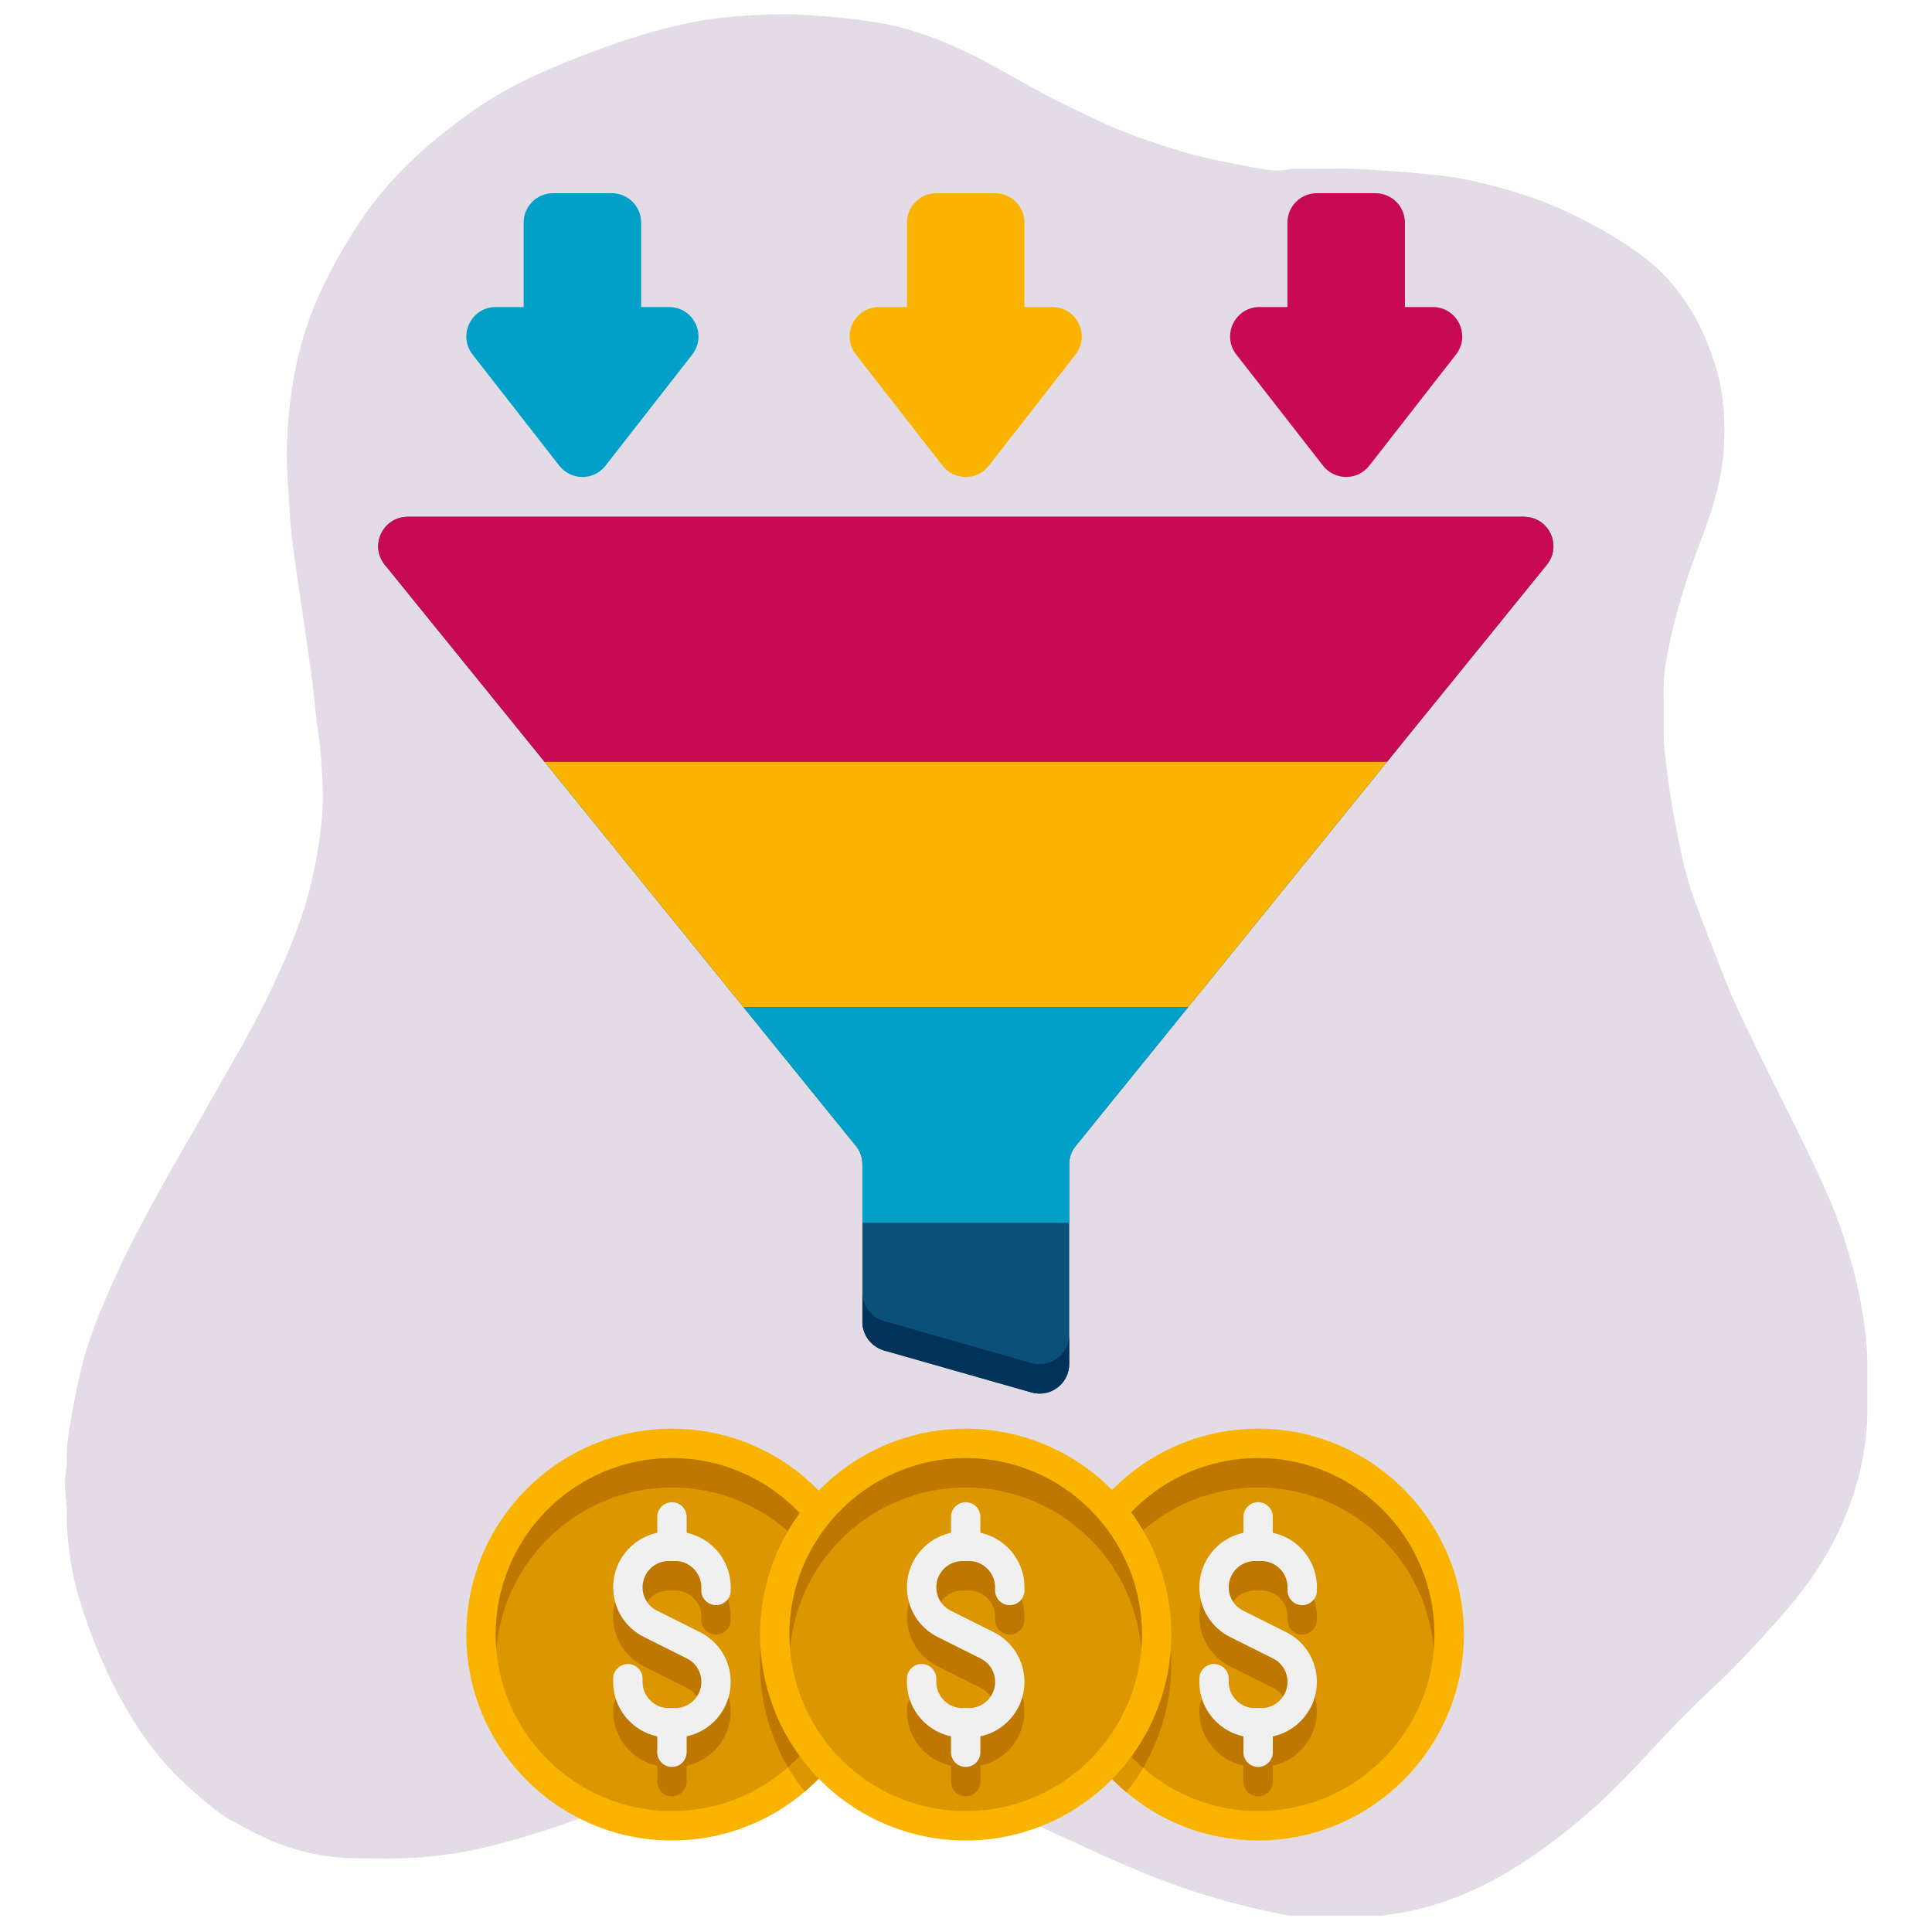 <svg xmlns="http://www.w3.org/2000/svg" xmlns:xlink="http://www.w3.org/1999/xlink" width="380" zoomAndPan="magnify" viewBox="0 0 285 285" height="380" preserveAspectRatio="xMidYMid meet" version="1.0"><defs><clipPath id="a63cb65734"><path d="M 9.465 2.094 L 275.715 2.094 L 275.715 282.594 L 9.465 282.594 Z M 9.465 2.094 " clip-rule="nonzero"/></clipPath><clipPath id="a1b55c9ba7"><path d="M 125 28.5 L 160 28.5 L 160 71 L 125 71 Z M 125 28.5 " clip-rule="nonzero"/></clipPath><clipPath id="7d69939c0b"><path d="M 68 28.5 L 104 28.5 L 104 71 L 68 71 Z M 68 28.5 " clip-rule="nonzero"/></clipPath><clipPath id="a31cfec015"><path d="M 181 28.5 L 216 28.5 L 216 71 L 181 71 Z M 181 28.5 " clip-rule="nonzero"/></clipPath><clipPath id="5a7c14960f"><path d="M 68 210 L 130 210 L 130 271.5 L 68 271.5 Z M 68 210 " clip-rule="nonzero"/></clipPath><clipPath id="4b3a4f47ea"><path d="M 155 210 L 216 210 L 216 271.5 L 155 271.5 Z M 155 210 " clip-rule="nonzero"/></clipPath><clipPath id="b1c2483e45"><path d="M 112 210 L 173 210 L 173 271.5 L 112 271.5 Z M 112 210 " clip-rule="nonzero"/></clipPath></defs><g clip-path="url(#a63cb65734)"><path fill="#e3dce6" d="M 201.121 282.875 C 200.637 282.875 200.156 282.871 199.672 282.871 C 197.566 282.875 195.461 282.875 193.352 282.879 C 191.367 282.895 189.434 282.469 187.516 282.055 C 182.836 281.047 178.215 279.809 173.699 278.203 C 170.664 277.125 167.691 275.895 164.738 274.605 C 158.059 271.691 151.551 268.391 144.773 265.703 C 140.426 263.977 135.961 262.672 131.316 261.996 C 129.09 261.672 126.867 261.395 124.617 261.25 C 123.293 261.164 121.969 261.004 120.645 261.086 C 118.164 261.246 115.68 261.414 113.207 261.703 C 110.332 262.039 107.484 262.492 104.637 262.988 C 102.301 263.395 99.992 263.941 97.699 264.531 C 93.492 265.613 89.332 266.879 85.242 268.352 C 80.434 270.09 75.559 271.602 70.57 272.742 C 67.906 273.352 65.211 273.707 62.484 273.945 C 59.059 274.25 55.637 274.191 52.219 274.125 C 47.672 274.035 43.301 273.039 39.148 271.133 C 37.426 270.34 35.758 269.457 34.105 268.535 C 32.504 267.648 31.133 266.469 29.746 265.309 C 28.391 264.172 27.09 262.965 25.836 261.711 C 23.113 258.98 20.895 255.871 18.934 252.582 C 15.832 247.363 13.512 241.789 11.738 235.996 C 10.871 233.152 10.32 230.23 10.039 227.254 C 9.945 226.254 9.859 225.254 9.828 224.25 C 9.961 222.723 9.727 221.211 9.605 219.695 C 9.465 217.965 10.012 216.27 9.828 214.539 C 9.938 212.121 10.375 209.75 10.82 207.379 C 11.363 204.496 11.949 201.621 12.844 198.812 C 13.688 196.16 14.691 193.57 15.812 191.031 C 16.887 188.598 17.98 186.168 19.191 183.797 C 21.645 178.988 24.242 174.25 26.961 169.582 C 29.438 165.336 31.793 161.02 34.266 156.77 C 36.438 153.035 38.457 149.223 40.305 145.324 C 42.672 140.328 44.758 135.227 46.016 129.82 C 46.66 127.035 47.125 124.234 47.426 121.387 C 47.652 119.246 47.684 117.109 47.559 114.988 C 47.426 112.707 47.312 110.418 46.957 108.145 C 46.598 105.844 46.434 103.512 46.148 101.199 C 45.895 99.168 45.598 97.141 45.309 95.113 C 44.953 92.648 44.582 90.188 44.227 87.723 C 43.922 85.617 43.605 83.512 43.332 81.398 C 43.121 79.805 42.887 78.211 42.809 76.609 C 42.637 73.148 42.234 69.699 42.316 66.234 C 42.492 58.859 43.641 51.664 46.508 44.805 C 48.023 41.188 49.906 37.766 51.973 34.438 C 53.871 31.387 56.031 28.543 58.5 25.922 C 61.66 22.562 65.191 19.668 68.906 16.957 C 74.133 13.141 79.953 10.484 85.945 8.191 C 90.566 6.418 95.258 4.812 100.098 3.715 C 102.406 3.191 104.734 2.773 107.102 2.547 C 110.031 2.266 112.957 2.098 115.898 2.102 C 118.316 2.105 120.715 2.348 123.117 2.527 C 125.211 2.684 127.27 3 129.332 3.305 C 131.77 3.668 134.125 4.344 136.449 5.145 C 139.73 6.281 142.867 7.754 145.926 9.395 C 148.625 10.844 151.266 12.395 153.961 13.844 C 156.484 15.203 159.09 16.391 161.668 17.633 C 165.895 19.672 170.316 21.133 174.797 22.48 C 178.273 23.523 181.844 24.105 185.391 24.789 C 186.988 25.094 188.652 25.348 190.309 24.93 C 190.613 24.852 190.949 24.895 191.273 24.895 C 193.371 24.887 195.469 24.891 197.566 24.875 C 200.387 24.855 203.191 25.102 206 25.301 C 208.168 25.449 210.332 25.645 212.484 25.895 C 215.477 26.242 218.422 26.895 221.328 27.703 C 224.945 28.715 228.496 29.918 231.859 31.578 C 235.691 33.469 239.441 35.527 242.812 38.18 C 246.762 41.285 249.578 45.246 251.547 49.863 C 252.738 52.66 253.68 55.523 254.066 58.531 C 254.43 61.363 254.477 64.211 254.219 67.082 C 253.777 71.965 252.141 76.496 250.426 81.012 C 248.531 85.992 247.023 91.086 246 96.305 C 245.629 98.188 245.375 100.117 245.406 102.059 C 245.441 104.359 245.367 106.664 245.445 108.965 C 245.512 110.93 245.801 112.883 246.051 114.836 C 246.383 117.469 246.844 120.078 247.355 122.68 C 248.012 126.039 248.734 129.387 249.91 132.605 C 251.414 136.727 253.027 140.812 254.637 144.898 C 255.285 146.547 256.008 148.168 256.766 149.77 C 258.188 152.758 259.648 155.723 261.109 158.691 C 262.805 162.125 264.559 165.535 266.215 168.984 C 268.324 173.379 270.469 177.766 271.961 182.426 C 273.238 186.414 274.332 190.453 274.906 194.605 C 275.273 197.273 275.535 199.965 275.469 202.668 C 275.469 204.613 275.469 206.559 275.469 208.5 C 275.324 215.914 273.156 222.734 269.523 229.148 C 267.344 232.992 264.602 236.391 261.648 239.652 C 258.918 242.672 256.191 245.691 253.215 248.469 C 250.945 250.586 248.711 252.742 246.578 254.992 C 243.809 257.918 241.102 260.898 238.25 263.746 C 235.539 266.449 232.637 268.926 229.59 271.25 C 226.512 273.598 223.324 275.777 219.887 277.559 C 215.219 279.984 210.309 281.715 205.062 282.418 C 203.75 282.598 202.441 282.777 201.121 282.875 Z M 201.121 282.875 " fill-opacity="1" fill-rule="nonzero"/></g><path fill="#0a5078" d="M 228.184 83.305 L 204.613 112.379 L 175.273 148.566 L 158.68 169.051 C 158.027 169.832 157.727 170.785 157.727 171.781 L 157.727 201.203 C 157.727 204.109 154.953 206.195 152.18 205.414 L 130.383 199.207 C 128.52 198.645 127.219 196.949 127.219 195.043 L 127.219 171.781 C 127.219 170.785 126.914 169.832 126.266 169.051 L 109.668 148.566 L 80.332 112.379 L 56.758 83.305 C 54.461 80.441 56.5 76.23 60.184 76.23 L 224.762 76.23 C 228.445 76.23 230.48 80.441 228.184 83.305 Z M 228.184 83.305 " fill-opacity="1" fill-rule="nonzero"/><path fill="#c80a50" d="M 228.184 83.305 L 204.613 112.379 L 80.332 112.379 L 56.758 83.305 C 54.461 80.441 56.5 76.23 60.184 76.23 L 224.762 76.23 C 228.445 76.23 230.48 80.441 228.184 83.305 Z M 228.184 83.305 " fill-opacity="1" fill-rule="nonzero"/><path fill="#fab400" d="M 204.613 112.379 L 175.273 148.566 L 109.668 148.566 L 80.332 112.379 Z M 204.613 112.379 " fill-opacity="1" fill-rule="nonzero"/><path fill="#01a0c8" d="M 175.273 148.566 L 158.68 169.051 C 158.027 169.832 157.727 170.785 157.727 171.781 L 157.727 180.375 L 127.219 180.375 L 127.219 171.781 C 127.219 170.785 126.914 169.832 126.266 169.051 L 109.668 148.566 Z M 175.273 148.566 " fill-opacity="1" fill-rule="nonzero"/><path fill="#00325a" d="M 157.727 196.863 L 157.727 201.203 C 157.727 204.109 154.953 206.195 152.18 205.414 L 130.383 199.207 C 128.52 198.645 127.219 196.949 127.219 195.043 L 127.219 190.703 C 127.219 192.613 128.52 194.305 130.383 194.867 L 152.18 201.074 C 154.953 201.855 157.727 199.773 157.727 196.863 Z M 157.727 196.863 " fill-opacity="1" fill-rule="nonzero"/><g clip-path="url(#a1b55c9ba7)"><path fill="#fab400" d="M 126.258 52.305 L 139.039 68.691 C 140.773 70.918 144.137 70.918 145.871 68.691 L 158.652 52.305 C 160.875 49.453 158.848 45.293 155.238 45.293 L 151.121 45.293 L 151.121 32.84 C 151.121 30.445 149.18 28.5 146.789 28.5 L 138.121 28.5 C 135.73 28.5 133.789 30.445 133.789 32.84 L 133.789 45.293 L 129.672 45.293 C 126.062 45.293 124.035 49.453 126.258 52.305 Z M 126.258 52.305 " fill-opacity="1" fill-rule="nonzero"/></g><g clip-path="url(#7d69939c0b)"><path fill="#00a0c8" d="M 69.715 52.305 L 82.5 68.691 C 84.23 70.918 87.594 70.918 89.328 68.691 L 102.113 52.305 C 104.336 49.453 102.305 45.293 98.695 45.293 L 94.582 45.293 L 94.582 32.84 C 94.582 30.445 92.641 28.5 90.246 28.5 L 81.582 28.5 C 79.188 28.5 77.246 30.445 77.246 32.84 L 77.246 45.293 L 73.129 45.293 C 69.52 45.293 67.492 49.453 69.715 52.305 Z M 69.715 52.305 " fill-opacity="1" fill-rule="nonzero"/></g><g clip-path="url(#a31cfec015)"><path fill="#c80a50" d="M 182.383 52.305 L 195.164 68.691 C 196.898 70.918 200.262 70.918 201.996 68.691 L 214.777 52.305 C 217 49.453 214.973 45.293 211.363 45.293 L 207.246 45.293 L 207.246 32.84 C 207.246 30.445 205.305 28.5 202.914 28.5 L 194.246 28.5 C 191.855 28.5 189.914 30.445 189.914 32.84 L 189.914 45.293 L 185.797 45.293 C 182.188 45.293 180.16 49.453 182.383 52.305 Z M 182.383 52.305 " fill-opacity="1" fill-rule="nonzero"/></g><g clip-path="url(#5a7c14960f)"><path fill="#fab400" d="M 129.453 241.125 C 129.453 250.41 125.293 258.699 118.707 264.297 C 113.422 268.809 106.574 271.5 99.121 271.5 C 82.395 271.5 68.789 257.875 68.789 241.125 C 68.789 224.375 82.395 210.75 99.121 210.75 C 108.742 210.75 117.363 215.262 122.867 222.293 C 127.027 227.5 129.453 234.008 129.453 241.125 Z M 129.453 241.125 " fill-opacity="1" fill-rule="nonzero"/></g><path fill="#dc9600" d="M 122.867 222.293 C 127.027 227.5 129.453 234.008 129.453 241.125 C 129.453 250.41 125.293 258.699 118.707 264.297 C 114.547 259.09 112.121 252.582 112.121 245.465 C 112.121 236.18 116.281 227.891 122.867 222.293 Z M 122.867 222.293 " fill-opacity="1" fill-rule="nonzero"/><path fill="#dc9600" d="M 125.121 241.125 C 125.121 248.938 121.699 255.922 116.238 260.695 C 111.688 264.73 105.707 267.16 99.121 267.16 C 84.777 267.16 73.121 255.488 73.121 241.125 C 73.121 226.762 84.777 215.09 99.121 215.09 C 107.527 215.09 115.023 219.125 119.793 225.328 C 123.129 229.711 125.121 235.18 125.121 241.125 Z M 125.121 241.125 " fill-opacity="1" fill-rule="nonzero"/><path fill="#be7800" d="M 125.121 241.125 C 125.121 241.863 125.078 242.602 125.035 243.293 C 123.906 229.93 112.727 219.43 99.121 219.43 C 85.516 219.43 74.336 229.93 73.207 243.293 C 73.164 242.602 73.121 241.863 73.121 241.125 C 73.121 226.762 84.777 215.09 99.121 215.09 C 113.465 215.09 125.121 226.762 125.121 241.125 Z M 125.121 241.125 " fill-opacity="1" fill-rule="nonzero"/><path fill="#be7800" d="M 105.621 241.125 C 106.816 241.125 107.789 240.152 107.789 238.957 L 107.789 238.48 C 107.789 234.543 104.992 231.246 101.289 230.461 L 101.289 228.105 C 101.289 226.91 100.316 225.938 99.121 225.938 C 97.926 225.938 96.953 226.91 96.953 228.105 L 96.953 230.461 C 93.25 231.246 90.453 234.543 90.453 238.48 C 90.453 241.609 92.188 244.422 94.984 245.82 L 101.324 248.992 C 102.641 249.652 103.453 250.977 103.453 252.445 C 103.453 254.578 101.727 256.312 99.594 256.312 L 98.645 256.312 C 96.516 256.312 94.789 254.582 94.789 252.445 L 94.789 251.973 C 94.789 250.777 93.816 249.805 92.621 249.805 C 91.426 249.805 90.453 250.777 90.453 251.973 L 90.453 252.445 C 90.453 256.387 93.25 259.684 96.953 260.469 L 96.953 262.82 C 96.953 264.02 97.926 264.992 99.121 264.992 C 100.316 264.992 101.289 264.02 101.289 262.82 L 101.289 260.469 C 104.992 259.684 107.789 256.387 107.789 252.445 C 107.789 249.316 106.055 246.504 103.262 245.109 L 96.922 241.938 C 95.602 241.277 94.789 239.953 94.789 238.48 C 94.789 236.352 96.516 234.617 98.648 234.617 L 99.598 234.617 C 101.727 234.617 103.461 236.348 103.461 238.48 L 103.461 238.957 C 103.453 240.152 104.426 241.125 105.621 241.125 Z M 105.621 241.125 " fill-opacity="1" fill-rule="nonzero"/><path fill="#f0f0f0" d="M 99.594 256.312 L 98.645 256.312 C 94.129 256.312 90.453 252.633 90.453 248.105 L 90.453 247.633 C 90.453 246.438 91.426 245.465 92.621 245.465 C 93.816 245.465 94.789 246.438 94.789 247.633 L 94.789 248.105 C 94.789 250.238 96.516 251.973 98.648 251.973 L 99.598 251.973 C 101.727 251.973 103.461 250.242 103.461 248.105 C 103.461 246.637 102.645 245.309 101.328 244.652 L 94.988 241.48 C 92.188 240.078 90.453 237.266 90.453 234.145 C 90.453 229.621 94.129 225.938 98.648 225.938 L 99.598 225.938 C 104.117 225.938 107.793 229.617 107.793 234.145 L 107.793 234.617 C 107.793 235.812 106.82 236.785 105.625 236.785 C 104.43 236.785 103.453 235.812 103.453 234.617 L 103.453 234.145 C 103.453 232.012 101.727 230.277 99.594 230.277 L 98.645 230.277 C 96.516 230.277 94.789 232.008 94.789 234.145 C 94.789 235.613 95.602 236.941 96.922 237.598 L 103.262 240.77 C 106.055 242.172 107.789 244.984 107.789 248.105 C 107.789 252.633 104.113 256.312 99.594 256.312 Z M 99.594 256.312 " fill-opacity="1" fill-rule="nonzero"/><path fill="#f0f0f0" d="M 99.121 230.277 C 97.926 230.277 96.953 229.305 96.953 228.105 L 96.953 223.77 C 96.953 222.57 97.926 221.598 99.121 221.598 C 100.316 221.598 101.289 222.57 101.289 223.77 L 101.289 228.105 C 101.289 229.305 100.316 230.277 99.121 230.277 Z M 99.121 230.277 " fill-opacity="1" fill-rule="nonzero"/><path fill="#f0f0f0" d="M 99.121 260.652 C 97.926 260.652 96.953 259.68 96.953 258.48 L 96.953 254.145 C 96.953 252.945 97.926 251.973 99.121 251.973 C 100.316 251.973 101.289 252.945 101.289 254.145 L 101.289 258.48 C 101.289 259.68 100.316 260.652 99.121 260.652 Z M 99.121 260.652 " fill-opacity="1" fill-rule="nonzero"/><g clip-path="url(#4b3a4f47ea)"><path fill="#fab400" d="M 215.949 241.125 C 215.949 257.875 202.297 271.5 185.613 271.5 C 178.203 271.5 171.402 268.852 166.156 264.383 C 159.527 258.828 155.281 250.453 155.281 241.125 C 155.281 233.965 157.75 227.371 161.91 222.207 C 167.457 215.219 176.039 210.75 185.613 210.75 C 202.297 210.75 215.949 224.375 215.949 241.125 Z M 215.949 241.125 " fill-opacity="1" fill-rule="nonzero"/></g><path fill="#dc9600" d="M 172.789 245.465 C 172.789 252.625 170.316 259.219 166.156 264.383 C 159.527 258.828 155.281 250.453 155.281 241.125 C 155.281 233.965 157.75 227.371 161.91 222.207 C 168.543 227.762 172.789 236.137 172.789 245.465 Z M 172.789 245.465 " fill-opacity="1" fill-rule="nonzero"/><path fill="#dc9600" d="M 211.613 241.125 C 211.613 255.488 199.957 267.16 185.613 267.16 C 179.113 267.16 173.18 264.773 168.629 260.781 C 163.082 256.051 159.613 248.98 159.613 241.125 C 159.613 235.137 161.609 229.625 165.031 225.242 C 169.754 219.082 177.207 215.09 185.613 215.09 C 199.957 215.09 211.613 226.762 211.613 241.125 Z M 211.613 241.125 " fill-opacity="1" fill-rule="nonzero"/><path fill="#be7800" d="M 119.793 225.328 C 123.129 229.711 125.121 235.18 125.121 241.125 C 125.121 248.938 121.699 255.922 116.238 260.695 C 113.594 256.227 112.121 251.02 112.121 245.465 C 112.121 237.742 114.98 230.711 119.793 225.328 Z M 119.793 225.328 " fill-opacity="1" fill-rule="nonzero"/><path fill="#be7800" d="M 172.789 245.465 C 172.789 251.062 171.27 256.27 168.629 260.781 C 163.082 256.051 159.613 248.98 159.613 241.125 C 159.613 235.137 161.609 229.625 165.031 225.242 C 169.883 230.625 172.789 237.695 172.789 245.465 Z M 172.789 245.465 " fill-opacity="1" fill-rule="nonzero"/><path fill="#be7800" d="M 211.594 241.125 C 211.594 241.863 211.551 242.602 211.508 243.293 C 210.379 229.93 199.199 219.43 185.594 219.43 C 171.984 219.43 160.805 229.93 159.68 243.293 C 159.637 242.602 159.594 241.863 159.594 241.125 C 159.594 226.762 171.25 215.09 185.594 215.09 C 199.938 215.09 211.594 226.762 211.594 241.125 Z M 211.594 241.125 " fill-opacity="1" fill-rule="nonzero"/><path fill="#be7800" d="M 192.094 241.125 C 193.289 241.125 194.258 240.152 194.258 238.957 L 194.258 238.48 C 194.258 234.543 191.465 231.246 187.758 230.461 L 187.758 228.105 C 187.758 226.91 186.789 225.938 185.594 225.938 C 184.398 225.938 183.426 226.91 183.426 228.105 L 183.426 230.461 C 179.723 231.246 176.926 234.543 176.926 238.48 C 176.926 241.609 178.66 244.422 181.453 245.82 L 187.793 248.992 C 189.113 249.652 189.926 250.977 189.926 252.445 C 189.926 254.578 188.195 256.312 186.066 256.312 L 185.117 256.312 C 182.988 256.312 181.254 254.582 181.254 252.445 L 181.254 251.973 C 181.254 250.777 180.285 249.805 179.09 249.805 C 177.891 249.805 176.922 250.777 176.922 251.973 L 176.922 252.445 C 176.922 256.387 179.719 259.684 183.422 260.469 L 183.422 262.82 C 183.422 264.02 184.391 264.992 185.59 264.992 C 186.785 264.992 187.754 264.02 187.754 262.82 L 187.754 260.469 C 191.461 259.684 194.254 256.387 194.254 252.445 C 194.254 249.316 192.523 246.504 189.727 245.109 L 183.387 241.938 C 182.07 241.277 181.254 239.953 181.254 238.48 C 181.254 236.352 182.984 234.617 185.117 234.617 L 186.066 234.617 C 188.191 234.617 189.926 236.348 189.926 238.48 L 189.926 238.957 C 189.926 240.152 190.898 241.125 192.094 241.125 Z M 192.094 241.125 " fill-opacity="1" fill-rule="nonzero"/><path fill="#f0f0f0" d="M 186.066 256.312 L 185.117 256.312 C 180.598 256.312 176.922 252.633 176.922 248.105 L 176.922 247.633 C 176.922 246.438 177.891 245.465 179.09 245.465 C 180.285 245.465 181.254 246.438 181.254 247.633 L 181.254 248.105 C 181.254 250.238 182.984 251.973 185.117 251.973 L 186.066 251.973 C 188.191 251.973 189.926 250.242 189.926 248.105 C 189.926 246.637 189.113 245.309 187.793 244.652 L 181.453 241.48 C 178.66 240.082 176.926 237.273 176.926 234.145 C 176.926 229.621 180.602 225.938 185.121 225.938 L 186.07 225.938 C 190.59 225.938 194.266 229.617 194.266 234.145 L 194.266 234.617 C 194.266 235.812 193.293 236.785 192.098 236.785 C 190.902 236.785 189.93 235.812 189.93 234.617 L 189.93 234.145 C 189.93 232.012 188.203 230.277 186.07 230.277 L 185.121 230.277 C 182.992 230.277 181.258 232.008 181.258 234.145 C 181.258 235.613 182.074 236.941 183.391 237.598 L 189.73 240.77 C 192.527 242.168 194.258 244.977 194.258 248.105 C 194.258 252.633 190.586 256.312 186.066 256.312 Z M 186.066 256.312 " fill-opacity="1" fill-rule="nonzero"/><path fill="#f0f0f0" d="M 185.594 230.277 C 184.398 230.277 183.426 229.305 183.426 228.105 L 183.426 223.77 C 183.426 222.57 184.398 221.598 185.594 221.598 C 186.789 221.598 187.758 222.57 187.758 223.77 L 187.758 228.105 C 187.758 229.305 186.789 230.277 185.594 230.277 Z M 185.594 230.277 " fill-opacity="1" fill-rule="nonzero"/><path fill="#f0f0f0" d="M 185.594 260.652 C 184.398 260.652 183.426 259.68 183.426 258.48 L 183.426 254.145 C 183.426 252.945 184.398 251.973 185.594 251.973 C 186.789 251.973 187.758 252.945 187.758 254.145 L 187.758 258.48 C 187.758 259.68 186.789 260.652 185.594 260.652 Z M 185.594 260.652 " fill-opacity="1" fill-rule="nonzero"/><g clip-path="url(#b1c2483e45)"><path fill="#fab400" d="M 172.789 241.125 C 172.789 242.121 172.738 243.113 172.641 244.102 C 172.543 245.094 172.398 246.074 172.203 247.051 C 172.012 248.027 171.77 248.992 171.48 249.941 C 171.191 250.895 170.859 251.828 170.48 252.75 C 170.098 253.668 169.676 254.566 169.207 255.445 C 168.738 256.32 168.227 257.172 167.676 258 C 167.125 258.828 166.531 259.625 165.902 260.395 C 165.273 261.164 164.605 261.898 163.902 262.602 C 163.199 263.309 162.465 263.973 161.699 264.605 C 160.93 265.234 160.133 265.828 159.309 266.379 C 158.48 266.934 157.629 267.445 156.754 267.914 C 155.879 268.383 154.98 268.809 154.062 269.188 C 153.145 269.57 152.211 269.902 151.262 270.191 C 150.309 270.48 149.348 270.723 148.371 270.918 C 147.398 271.109 146.418 271.258 145.43 271.355 C 144.438 271.453 143.449 271.5 142.453 271.5 C 141.461 271.5 140.469 271.453 139.48 271.355 C 138.492 271.258 137.512 271.109 136.535 270.918 C 135.562 270.723 134.602 270.48 133.648 270.191 C 132.699 269.902 131.766 269.57 130.848 269.188 C 129.93 268.809 129.031 268.383 128.156 267.914 C 127.281 267.445 126.43 266.934 125.602 266.379 C 124.777 265.828 123.98 265.234 123.211 264.605 C 122.445 263.973 121.707 263.309 121.008 262.602 C 120.305 261.898 119.637 261.164 119.008 260.395 C 118.375 259.625 117.785 258.828 117.234 258 C 116.684 257.172 116.172 256.32 115.703 255.445 C 115.234 254.566 114.812 253.668 114.43 252.75 C 114.051 251.828 113.715 250.895 113.426 249.941 C 113.141 248.992 112.898 248.027 112.703 247.051 C 112.512 246.074 112.363 245.094 112.27 244.102 C 112.172 243.113 112.121 242.121 112.121 241.125 C 112.121 240.129 112.172 239.137 112.27 238.148 C 112.363 237.156 112.512 236.176 112.703 235.199 C 112.898 234.223 113.141 233.258 113.426 232.309 C 113.715 231.355 114.051 230.422 114.43 229.5 C 114.812 228.582 115.234 227.684 115.703 226.805 C 116.172 225.93 116.684 225.078 117.234 224.25 C 117.785 223.422 118.375 222.625 119.008 221.855 C 119.637 221.086 120.305 220.352 121.008 219.648 C 121.707 218.941 122.445 218.277 123.211 217.645 C 123.98 217.012 124.777 216.422 125.602 215.867 C 126.43 215.316 127.281 214.805 128.156 214.336 C 129.031 213.867 129.93 213.441 130.848 213.062 C 131.766 212.68 132.699 212.348 133.648 212.059 C 134.602 211.77 135.562 211.527 136.535 211.332 C 137.512 211.141 138.492 210.992 139.48 210.895 C 140.469 210.797 141.461 210.75 142.453 210.75 C 143.449 210.75 144.438 210.797 145.43 210.895 C 146.418 210.992 147.398 211.141 148.371 211.332 C 149.348 211.527 150.309 211.77 151.262 212.059 C 152.211 212.348 153.145 212.68 154.062 213.062 C 154.98 213.441 155.879 213.867 156.754 214.336 C 157.629 214.805 158.48 215.316 159.309 215.867 C 160.133 216.422 160.93 217.012 161.699 217.645 C 162.465 218.277 163.199 218.941 163.902 219.648 C 164.605 220.352 165.273 221.086 165.902 221.855 C 166.531 222.625 167.125 223.422 167.676 224.25 C 168.227 225.078 168.738 225.93 169.207 226.805 C 169.676 227.684 170.098 228.582 170.48 229.5 C 170.859 230.422 171.191 231.355 171.48 232.309 C 171.77 233.258 172.012 234.223 172.203 235.199 C 172.398 236.176 172.543 237.156 172.641 238.148 C 172.738 239.137 172.789 240.129 172.789 241.125 Z M 172.789 241.125 " fill-opacity="1" fill-rule="nonzero"/></g><path fill="#dc9600" d="M 168.453 241.125 C 168.453 241.977 168.414 242.828 168.328 243.676 C 168.246 244.527 168.121 245.367 167.953 246.203 C 167.789 247.039 167.582 247.867 167.336 248.684 C 167.086 249.5 166.801 250.301 166.477 251.09 C 166.148 251.875 165.785 252.645 165.383 253.398 C 164.984 254.148 164.547 254.879 164.074 255.59 C 163.602 256.297 163.094 256.984 162.555 257.641 C 162.012 258.301 161.441 258.934 160.84 259.535 C 160.238 260.137 159.605 260.711 158.949 261.25 C 158.289 261.793 157.609 262.301 156.898 262.773 C 156.191 263.246 155.461 263.684 154.711 264.086 C 153.961 264.488 153.191 264.852 152.406 265.18 C 151.617 265.504 150.816 265.793 150.004 266.039 C 149.188 266.289 148.363 266.492 147.527 266.66 C 146.691 266.828 145.852 266.953 145.004 267.035 C 144.156 267.117 143.305 267.16 142.453 267.16 C 141.602 267.16 140.754 267.117 139.906 267.035 C 139.059 266.953 138.219 266.828 137.383 266.66 C 136.547 266.492 135.723 266.289 134.906 266.039 C 134.094 265.793 133.293 265.504 132.504 265.18 C 131.719 264.852 130.949 264.488 130.199 264.086 C 129.449 263.684 128.719 263.246 128.012 262.773 C 127.301 262.301 126.617 261.793 125.961 261.25 C 125.301 260.711 124.672 260.137 124.07 259.535 C 123.469 258.934 122.898 258.301 122.355 257.641 C 121.816 256.984 121.309 256.297 120.836 255.59 C 120.363 254.879 119.926 254.148 119.523 253.398 C 119.125 252.645 118.762 251.875 118.434 251.09 C 118.109 250.301 117.82 249.5 117.574 248.684 C 117.328 247.867 117.121 247.039 116.953 246.203 C 116.789 245.367 116.664 244.527 116.578 243.676 C 116.496 242.828 116.453 241.977 116.453 241.125 C 116.453 240.273 116.496 239.422 116.578 238.574 C 116.664 237.723 116.789 236.883 116.953 236.047 C 117.121 235.211 117.328 234.383 117.574 233.566 C 117.82 232.75 118.109 231.949 118.434 231.16 C 118.762 230.375 119.125 229.605 119.523 228.852 C 119.926 228.102 120.363 227.371 120.836 226.66 C 121.309 225.953 121.816 225.266 122.355 224.609 C 122.898 223.949 123.469 223.316 124.07 222.715 C 124.672 222.113 125.301 221.539 125.961 221 C 126.617 220.457 127.301 219.949 128.012 219.477 C 128.719 219.004 129.449 218.566 130.199 218.164 C 130.949 217.762 131.719 217.398 132.504 217.07 C 133.293 216.746 134.094 216.457 134.906 216.211 C 135.723 215.961 136.547 215.758 137.383 215.59 C 138.219 215.422 139.059 215.297 139.906 215.215 C 140.754 215.133 141.602 215.09 142.453 215.09 C 143.305 215.09 144.156 215.133 145.004 215.215 C 145.852 215.297 146.691 215.422 147.527 215.59 C 148.363 215.758 149.188 215.961 150.004 216.211 C 150.816 216.457 151.617 216.746 152.406 217.07 C 153.191 217.398 153.961 217.762 154.711 218.164 C 155.461 218.566 156.191 219.004 156.898 219.477 C 157.609 219.949 158.289 220.457 158.949 221 C 159.605 221.539 160.238 222.113 160.84 222.715 C 161.441 223.316 162.012 223.949 162.555 224.609 C 163.094 225.266 163.602 225.953 164.074 226.66 C 164.547 227.371 164.984 228.102 165.383 228.852 C 165.785 229.605 166.148 230.375 166.477 231.16 C 166.801 231.949 167.086 232.75 167.336 233.566 C 167.582 234.383 167.789 235.211 167.953 236.047 C 168.121 236.883 168.246 237.723 168.328 238.574 C 168.414 239.422 168.453 240.273 168.453 241.125 Z M 168.453 241.125 " fill-opacity="1" fill-rule="nonzero"/><path fill="#be7800" d="M 168.453 241.125 C 168.453 241.863 168.41 242.602 168.367 243.293 C 167.242 229.93 156.062 219.43 142.453 219.43 C 128.848 219.43 117.668 229.93 116.543 243.293 C 116.5 242.602 116.453 241.863 116.453 241.125 C 116.453 226.762 128.113 215.09 142.453 215.09 C 156.797 215.09 168.453 226.762 168.453 241.125 Z M 168.453 241.125 " fill-opacity="1" fill-rule="nonzero"/><path fill="#be7800" d="M 148.953 241.125 C 150.152 241.125 151.121 240.152 151.121 238.957 L 151.121 238.48 C 151.121 234.543 148.328 231.246 144.621 230.461 L 144.621 228.105 C 144.621 226.91 143.652 225.938 142.453 225.938 C 141.258 225.938 140.289 226.91 140.289 228.105 L 140.289 230.461 C 136.582 231.246 133.789 234.543 133.789 238.48 C 133.789 241.609 135.52 244.422 138.316 245.82 L 144.656 248.992 C 145.973 249.652 146.789 250.977 146.789 252.445 C 146.789 254.578 145.059 256.312 142.926 256.312 L 141.977 256.312 C 139.852 256.312 138.121 254.582 138.121 252.445 L 138.121 251.973 C 138.121 250.777 137.152 249.805 135.953 249.805 C 134.758 249.805 133.789 250.777 133.789 251.973 L 133.789 252.445 C 133.789 256.387 136.582 259.684 140.289 260.469 L 140.289 262.82 C 140.289 264.02 141.258 264.992 142.453 264.992 C 143.652 264.992 144.621 264.02 144.621 262.82 L 144.621 260.469 C 148.328 259.684 151.121 256.387 151.121 252.445 C 151.121 249.316 149.387 246.504 146.594 245.109 L 140.254 241.938 C 138.938 241.277 138.121 239.953 138.121 238.48 C 138.121 236.352 139.852 234.617 141.98 234.617 L 142.93 234.617 C 145.059 234.617 146.793 236.348 146.793 238.48 L 146.793 238.957 C 146.789 240.152 147.758 241.125 148.953 241.125 Z M 148.953 241.125 " fill-opacity="1" fill-rule="nonzero"/><path fill="#f0f0f0" d="M 142.926 256.312 L 141.977 256.312 C 137.461 256.312 133.789 252.633 133.789 248.105 L 133.789 247.633 C 133.789 246.438 134.758 245.465 135.953 245.465 C 137.152 245.465 138.121 246.438 138.121 247.633 L 138.121 248.105 C 138.121 250.238 139.852 251.973 141.98 251.973 L 142.93 251.973 C 145.059 251.973 146.793 250.242 146.793 248.105 C 146.793 246.637 145.977 245.309 144.66 244.652 L 138.32 241.48 C 135.52 240.078 133.789 237.266 133.789 234.145 C 133.789 229.621 137.461 225.938 141.98 225.938 L 142.93 225.938 C 147.449 225.938 151.125 229.617 151.125 234.145 L 151.125 234.617 C 151.125 235.812 150.156 236.785 148.961 236.785 C 147.762 236.785 146.789 235.812 146.789 234.617 L 146.789 234.145 C 146.789 232.012 145.059 230.277 142.926 230.277 L 141.977 230.277 C 139.852 230.277 138.121 232.008 138.121 234.145 C 138.121 235.613 138.938 236.941 140.254 237.598 L 146.594 240.77 C 149.387 242.172 151.121 244.984 151.121 248.105 C 151.121 252.633 147.445 256.312 142.926 256.312 Z M 142.926 256.312 " fill-opacity="1" fill-rule="nonzero"/><path fill="#f0f0f0" d="M 142.453 230.277 C 141.258 230.277 140.289 229.305 140.289 228.105 L 140.289 223.77 C 140.289 222.57 141.258 221.598 142.453 221.598 C 143.652 221.598 144.621 222.57 144.621 223.77 L 144.621 228.105 C 144.621 229.305 143.652 230.277 142.453 230.277 Z M 142.453 230.277 " fill-opacity="1" fill-rule="nonzero"/><path fill="#f0f0f0" d="M 142.453 260.652 C 141.258 260.652 140.289 259.68 140.289 258.48 L 140.289 254.145 C 140.289 252.945 141.258 251.973 142.453 251.973 C 143.652 251.973 144.621 252.945 144.621 254.145 L 144.621 258.48 C 144.621 259.68 143.652 260.652 142.453 260.652 Z M 142.453 260.652 " fill-opacity="1" fill-rule="nonzero"/></svg>
